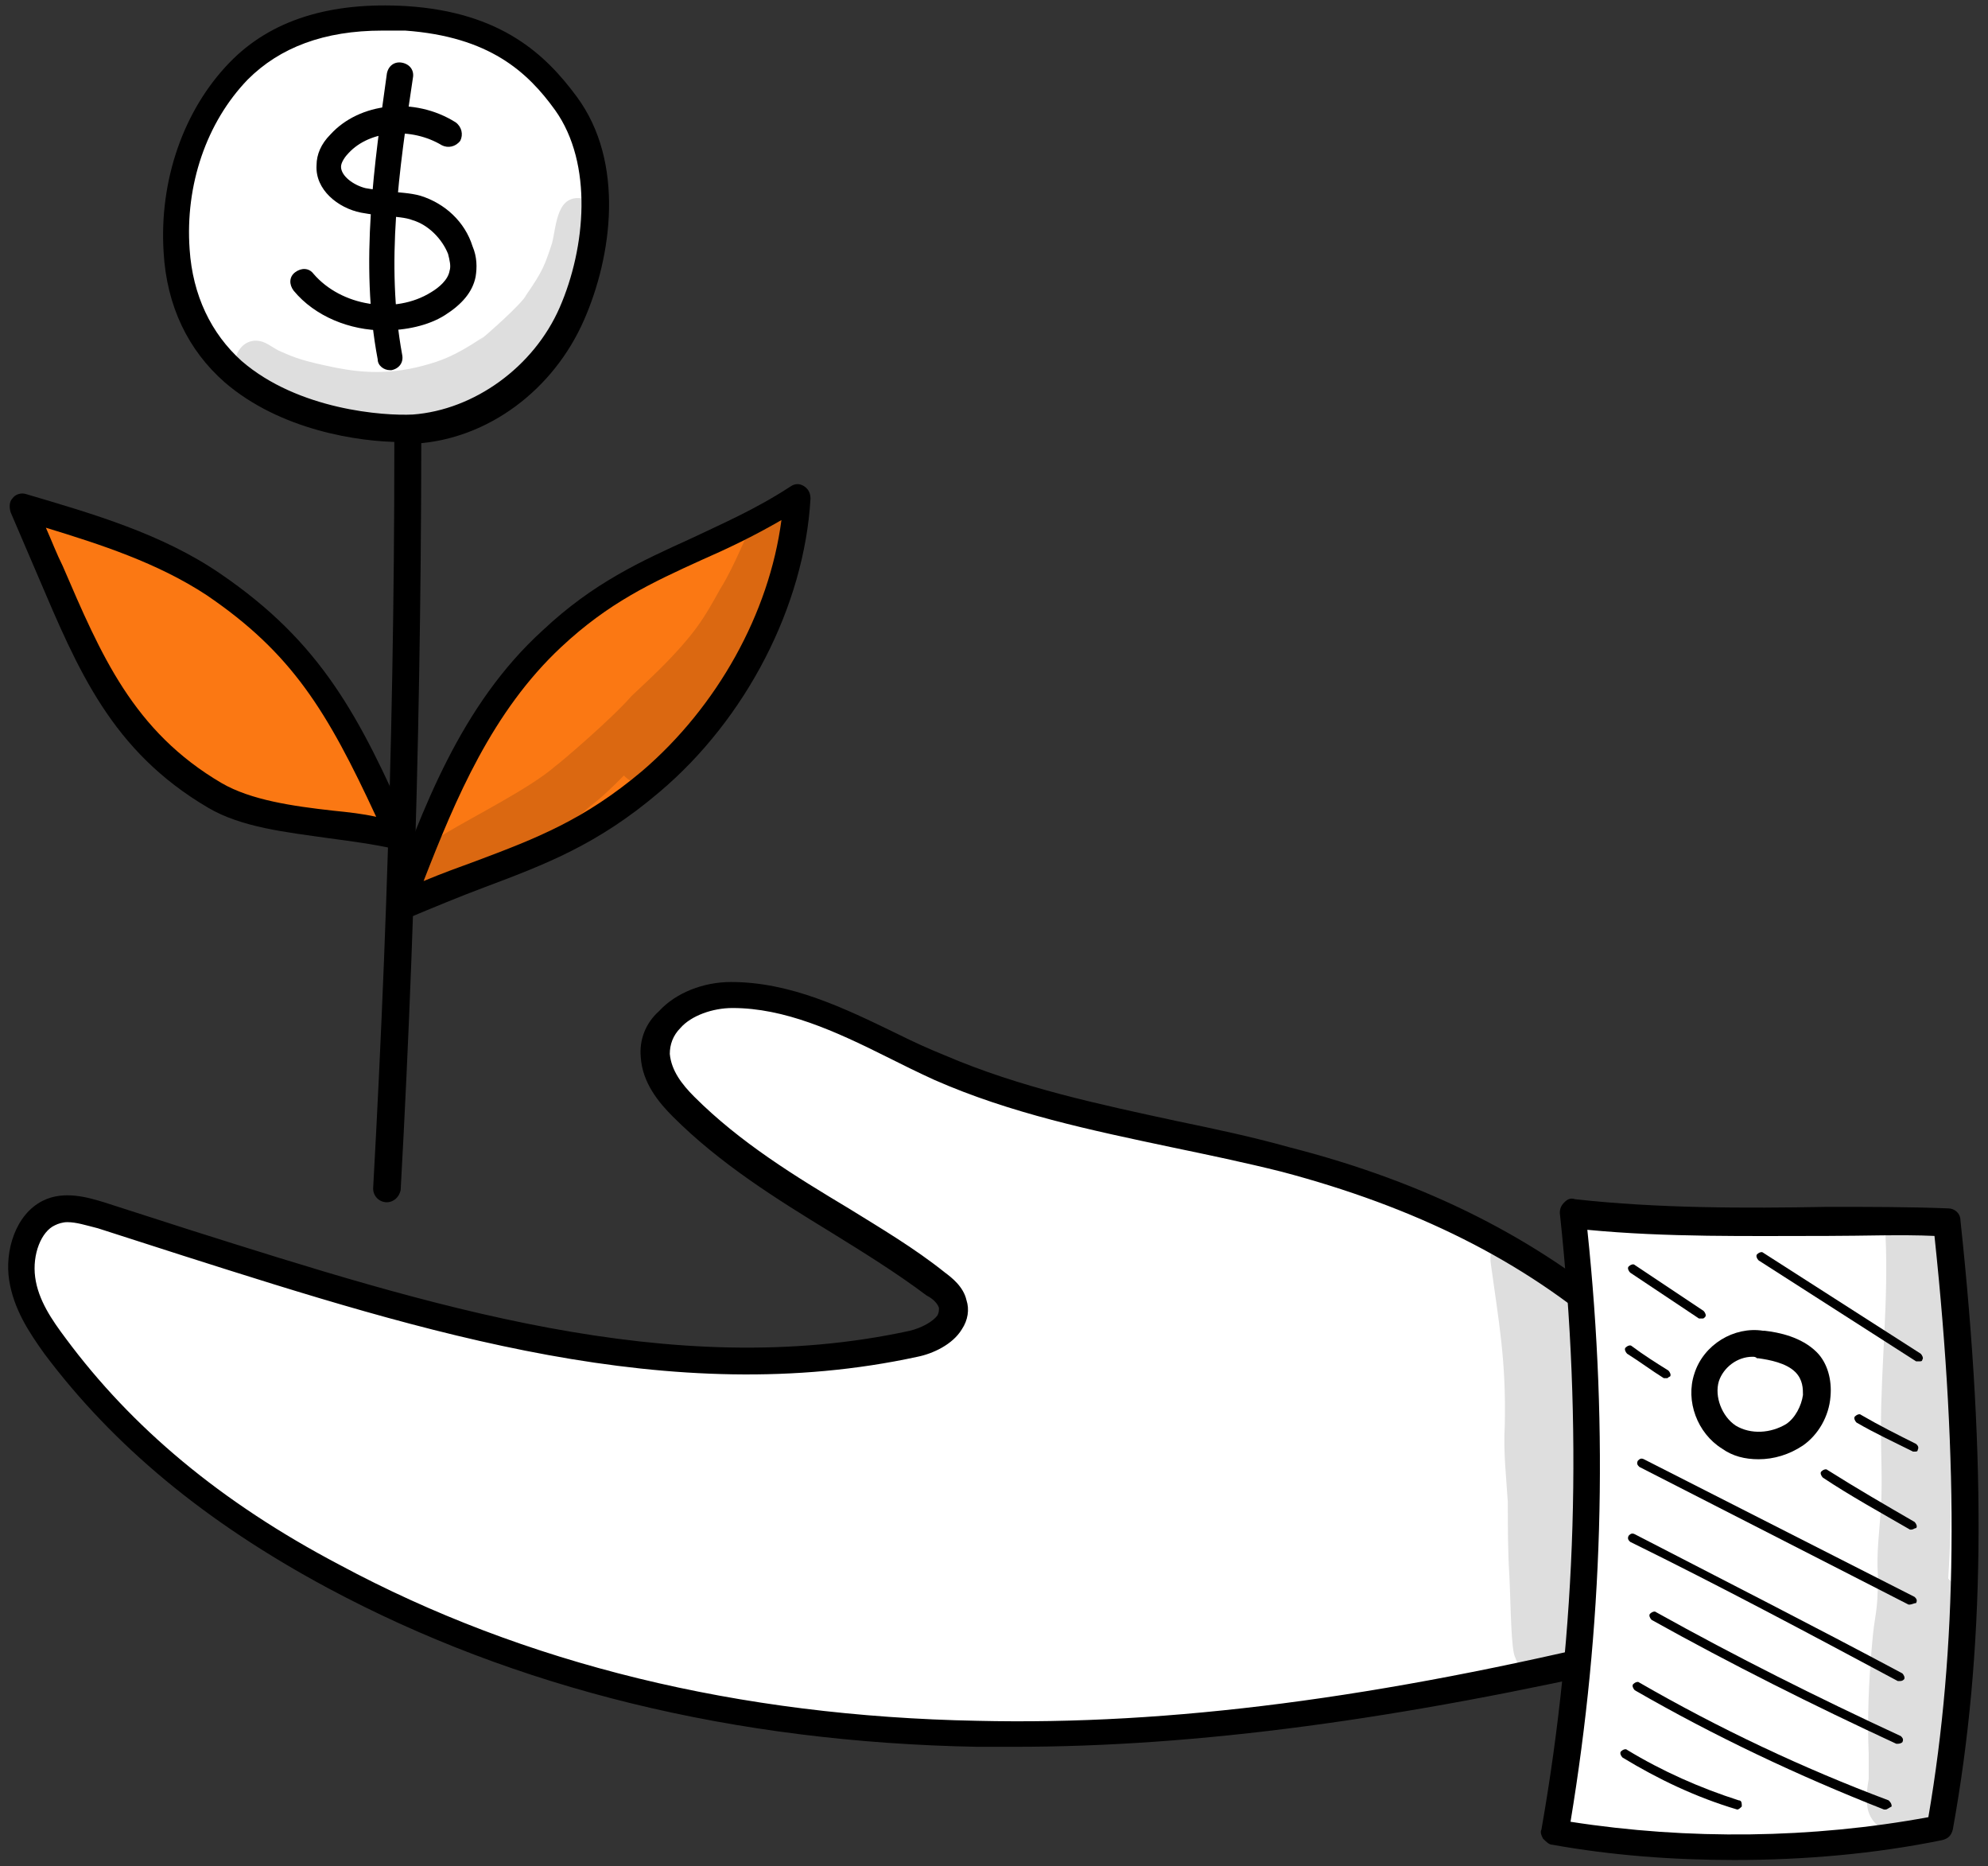 <?xml version="1.0" encoding="UTF-8"?> <svg xmlns="http://www.w3.org/2000/svg" width="130" height="122" viewBox="0 0 130 122" fill="none"><rect x="0" y="0" width="130" height="122" fill="#333333" stroke="none"/> <path d="M25.3 78.6C25.2 78.6 25.2 78.6 25.3 78.6C24.8 78.6 24.4 78.2 24.4 77.7C25.5 57.9 26 37.8 25.7 18C25.7 17.5 26.1 17.1 26.6 17.1C27.1 17.1 27.5 17.5 27.5 18C27.7 37.9 27.3 58 26.2 77.8C26.1 78.3 25.7 78.6 25.3 78.6Z" fill="black"></path> <path d="M26.2 59.2C28.5 52.9 31 46.4 36.1 41.7C41.4 36.8 46 36.2 52.2 32.4C51.8 39.2 48.1 46.4 42.6 51C37.1 55.7 32.8 56.3 26.2 59.2Z" fill="#FB7813"></path> <path d="M26.2 60.1C26 60.1 25.8 60 25.6 59.9C25.3 59.7 25.3 59.3 25.4 59C27.6 53 30.1 46.1 35.5 41.2C38.8 38.1 41.9 36.7 45.2 35.2C47.3 34.2 49.4 33.3 51.7 31.8C52 31.6 52.3 31.6 52.6 31.8C52.9 32 53 32.3 53 32.6C52.6 39.6 48.8 47 43.1 51.8C39.1 55.2 35.7 56.5 31.7 58C30.1 58.6 28.4 59.3 26.5 60.1C26.4 60.1 26.3 60.1 26.2 60.1ZM51.1 34C49.2 35.1 47.5 35.9 45.9 36.6C42.6 38.1 39.8 39.4 36.7 42.3C32.2 46.5 29.8 52.2 27.7 57.6C28.9 57.1 30 56.7 31.1 56.3C35.1 54.8 38.2 53.6 42 50.4C46.9 46.2 50.3 40.1 51.1 34Z" fill="black"></path> <path d="M26 54.7C22.3 53.7 17.2 54 14 52.1C6.6 47.7 5 40.9 1.4 33.2C5.7 34.5 10.2 35.8 13.9 38.3C20.1 42.5 22.5 46.9 26 54.7Z" fill="#FB7813"></path> <path d="M26 55.5C25.9 55.5 25.9 55.5 25.8 55.5C24.5 55.2 23 55 21.5 54.8C18.7 54.4 15.8 54.1 13.6 52.8C7.3 49.1 5.1 43.8 2.5 37.7C1.9 36.3 1.3 34.9 0.7 33.5C0.6 33.2 0.6 32.8 0.8 32.6C1 32.3 1.4 32.2 1.7 32.3C6.1 33.6 10.6 34.9 14.4 37.5C21 42 23.5 46.8 26.8 54.3C26.9 54.6 26.9 55 26.7 55.2C26.5 55.4 26.3 55.5 26 55.5ZM3 34.5C3.4 35.4 3.7 36.2 4.1 37C6.6 42.8 8.7 47.8 14.5 51.2C16.4 52.3 19.1 52.7 21.8 53C22.8 53.1 23.7 53.2 24.6 53.4C21.4 46.5 19.1 42.7 13.5 38.9C10.3 36.8 6.6 35.6 3 34.5Z" fill="black"></path> <path d="M26.5 1.1C22.5 0.8 18.4 1.5 15.6 4.5C12.7 7.5 11.3 12 11.5 16.3C12.2 27 23.8 28.1 27.1 27.9C31.4 27.6 35.5 24.6 37.4 20.3C39.3 16 39.7 10.3 37 6.6C34.7 3.7 31.9 1.5 26.5 1.1Z" fill="white"></path> <path d="M26.3 28.9C23.4 28.9 18.3 28.1 14.7 25C12.3 22.9 10.9 20 10.7 16.5C10.4 11.8 12 7.2 15 4.1C17.7 1.3 21.6 0.1 26.6 0.4C32.8 0.8 35.7 3.6 37.7 6.3C40.9 10.6 40 16.8 38.2 20.9C36.2 25.5 31.9 28.7 27.2 29C26.9 28.8 26.6 28.9 26.3 28.9ZM25 2C21.2 2 18.3 3.1 16.2 5.2C13.5 8 12.1 12.1 12.4 16.3C12.6 19.3 13.8 21.8 15.8 23.6C19.5 26.8 25.1 27.2 27 27.1C31 26.8 34.9 24 36.6 20.1C38.3 16.2 38.8 10.7 36.3 7.2C34.5 4.7 32 2.4 26.5 2C26 2 25.5 2 25 2Z" fill="black"></path> <path d="M25.1 21.6C22.9 21.6 20.6 20.7 19.2 19C18.9 18.6 18.9 18.1 19.3 17.8C19.7 17.5 20.2 17.5 20.5 17.9C22.3 20 25.8 20.6 28.2 19.1C28.7 18.8 29.3 18.3 29.4 17.7C29.5 17.4 29.4 17 29.3 16.6C28.9 15.6 28 14.7 27 14.4C26.5 14.2 25.9 14.2 25.3 14.1C24.7 14.1 24.2 14 23.6 13.9C22.1 13.6 20.6 12.4 20.7 10.8C20.7 10.1 21 9.4 21.6 8.8C23.5 6.7 27.1 6.3 29.8 8C30.2 8.3 30.3 8.8 30.1 9.2C29.8 9.6 29.3 9.7 28.9 9.5C26.9 8.3 24.2 8.5 22.8 10C22.6 10.2 22.3 10.6 22.3 10.9C22.3 11.5 23.1 12.1 23.9 12.3C24.4 12.4 24.8 12.4 25.4 12.5C26.1 12.6 26.8 12.6 27.5 12.8C29.1 13.3 30.4 14.5 30.9 16.1C31.2 16.8 31.2 17.5 31.1 18.1C30.9 19.1 30.2 19.9 29.1 20.6C28 21.3 26.5 21.6 25.1 21.6Z" fill="black"></path> <path d="M25.5 24.2C25.1 24.2 24.7 23.9 24.7 23.5C23.5 17.2 24.5 10.6 25.3 4.8C25.4 4.3 25.8 4 26.3 4.1C26.8 4.2 27.1 4.6 27 5.1C26.1 11.1 25.2 17.2 26.3 23.2C26.4 23.7 26.1 24.1 25.6 24.2H25.5Z" fill="black"></path> <path d="M106.9 107.8C92.8 111.2 78.3 113.6 63.9 113.3C49.4 113 34.9 110 21.8 103C15 99.3 8.5 94.5 3.6 87.9C2.6 86.6 1.7 85.2 1.5 83.5C1.3 81.8 1.9 79.9 3.3 79.2C4.4 78.7 5.6 79 6.7 79.4C24.1 84.8 42.1 91.7 59.9 87.8C61.2 87.5 62.8 86.6 62.4 85.2C62.2 84.6 61.8 84.2 61.3 83.9C55.9 79.9 49.6 77.2 44.8 72.3C43.9 71.4 43 70.3 42.9 68.9C42.8 66.3 45.6 64.9 47.9 64.9C52.7 64.9 57.1 67.7 61.5 69.6C68.7 72.7 76.5 73.7 84.1 75.6C91.7 77.6 99.3 80.8 106.1 86.7C108.1 88.8 109.9 91 111.6 93.4C113.5 96.2 115.2 99.9 113.7 103C112.6 105.1 110.8 106.8 106.9 107.8Z" fill="white"></path> <path d="M66.3 114.2C65.5 114.2 64.7 114.2 63.9 114.2C48 113.9 33.7 110.4 21.4 103.8C13.4 99.5 7.4 94.5 2.9 88.5C1.9 87.1 0.9 85.6 0.6 83.7C0.3 81.8 1 79.4 2.8 78.5C4.2 77.8 5.8 78.3 6.8 78.6C8.7 79.2 10.5 79.8 12.4 80.4C27.9 85.3 43.9 90.4 59.5 87C60.3 86.8 61 86.4 61.3 86C61.4 85.8 61.4 85.7 61.4 85.5C61.3 85.2 61 84.9 60.6 84.7C58.6 83.2 56.5 81.9 54.4 80.6C50.8 78.4 47.1 76.1 44 73C43.1 72.1 42 70.8 41.9 69.1C41.8 68 42.2 66.9 43.1 66.1C44.2 64.9 46 64.2 47.8 64.2C51.7 64.2 55.2 65.9 58.7 67.6C59.7 68.1 60.8 68.6 61.8 69C66.7 71.1 71.9 72.2 77 73.3C79.4 73.8 81.8 74.3 84.3 75C93.3 77.3 100.6 81 106.7 86.3C106.7 86.3 106.7 86.3 106.8 86.4C108.8 88.5 110.7 90.8 112.4 93.3C115.2 97.4 115.9 100.9 114.6 103.7C113.4 106.3 111.1 107.9 107.3 108.8C91.5 112.4 78.4 114.2 66.3 114.2ZM4.4 79.9C4.1 79.9 3.8 80 3.6 80.1C2.7 80.5 2.1 82 2.3 83.5C2.5 85 3.4 86.3 4.3 87.5C8.6 93.3 14.4 98.2 22.2 102.3C34.3 108.8 48.3 112.2 63.9 112.5C76.6 112.8 90.2 111 106.7 107C110.9 106 112.2 104.1 112.8 102.8C113.9 100.6 113.2 97.6 110.7 94.1C109.1 91.8 107.3 89.5 105.4 87.5C99.6 82.4 92.5 78.9 83.8 76.6C81.4 76 79 75.5 76.6 75C71.4 73.9 66.1 72.8 61.1 70.6C60 70.1 59 69.6 58 69.1C54.6 67.4 51.3 65.9 47.9 65.9C46.6 65.9 45.2 66.4 44.5 67.2C44 67.7 43.8 68.3 43.8 68.9C43.9 70 44.6 70.9 45.4 71.7C48.4 74.7 52 76.9 55.5 79C57.6 80.3 59.8 81.6 61.8 83.2C62.2 83.5 63 84.1 63.2 85C63.4 85.6 63.3 86.3 62.9 86.9C62.3 87.9 61 88.5 60 88.7C43.9 92.2 27.7 87.1 12 82.1C10.1 81.5 8.3 80.9 6.4 80.3C5.6 80.1 5 79.9 4.4 79.9Z" fill="black"></path> <path d="M126.8 119.5C118.6 121.1 109.9 121.2 101.6 119.8C103.9 106.3 104.2 92.8 102.8 79.3C108.3 80 113.9 79.9 119.4 79.9C122.1 79.9 124.7 79.9 127.2 80C128.7 93 129.2 106.2 126.8 119.5Z" fill="white"></path> <path d="M113.4 121.6C109.4 121.6 105.4 121.3 101.5 120.6C101.3 120.6 101.1 120.4 100.9 120.2C100.8 120 100.7 119.8 100.8 119.6C103.1 106.5 103.5 93.3 102 79.3C102 79 102.1 78.8 102.3 78.6C102.5 78.4 102.7 78.3 103 78.4C108.4 79 114.1 79 119.5 78.9C122.2 78.9 124.9 78.9 127.4 79C127.8 79 128.2 79.3 128.2 79.8C129.9 95.7 129.8 108 127.7 119.6C127.6 120 127.4 120.2 127 120.3C122.6 121.2 118 121.6 113.4 121.6ZM102.7 119.1C110.4 120.3 118.5 120.2 126.1 118.8C128 107.7 128.1 95.9 126.5 80.8C124.3 80.7 121.9 80.8 119.5 80.8C114.3 80.8 109 80.9 103.8 80.4C105.2 93.7 104.8 106.4 102.7 119.1Z" fill="black"></path> <path d="M115.1 87.8C113.6 87.6 112.1 88.6 111.6 90C111.2 91.4 111.8 93.1 113.1 93.9C114.4 94.7 116.1 94.6 117.4 93.7C118.9 92.6 119.4 90.2 118.1 88.9C117.2 88.2 115.9 88 115.1 87.8Z" fill="white"></path> <path d="M115 95.4C114.1 95.4 113.3 95.2 112.6 94.7C111 93.7 110.2 91.6 110.8 89.8C111.4 87.9 113.4 86.7 115.3 87H115.4C116.3 87.1 117.8 87.4 118.8 88.4C119.5 89.1 119.8 90.2 119.7 91.3C119.6 92.6 118.9 93.8 117.9 94.5C117 95.1 116 95.4 115 95.4ZM114.6 88.7C113.6 88.7 112.7 89.4 112.4 90.3C112.1 91.3 112.6 92.6 113.5 93.2C114.5 93.8 115.8 93.7 116.8 93.1C117.4 92.7 117.8 91.9 117.9 91.2C117.9 90.8 117.9 90.2 117.4 89.7C116.8 89.1 115.7 88.9 115 88.8H114.9C114.8 88.7 114.7 88.7 114.6 88.7Z" fill="black"></path> <path d="M113.6 118.3C113.5 118.3 113.5 118.3 113.6 118.3C110.9 117.5 108.4 116.3 106.1 114.9C106 114.8 105.9 114.6 106 114.5C106.1 114.4 106.3 114.3 106.4 114.4C108.7 115.8 111.2 116.9 113.7 117.7C113.9 117.7 113.9 117.9 113.9 118.1C113.8 118.2 113.7 118.3 113.6 118.3Z" fill="black"></path> <path d="M123.3 118.3H123.2C117.6 116.1 112.1 113.5 106.9 110.5C106.8 110.4 106.7 110.2 106.8 110.1C106.9 110 107.1 109.9 107.2 110C112.4 113 117.9 115.6 123.5 117.7C123.6 117.8 123.7 117.9 123.7 118.1C123.5 118.2 123.4 118.3 123.3 118.3Z" fill="black"></path> <path d="M124.1 114H124C118.6 111.5 113.2 108.8 108 105.9C107.9 105.8 107.8 105.6 107.9 105.5C108 105.4 108.2 105.3 108.3 105.4C113.5 108.3 118.9 111 124.3 113.5C124.4 113.6 124.5 113.7 124.4 113.9C124.4 113.9 124.3 114 124.1 114Z" fill="black"></path> <path d="M124.2 109.9H124.1C118.3 106.8 112.5 103.7 106.6 100.8C106.5 100.7 106.4 100.6 106.5 100.4C106.6 100.3 106.7 100.2 106.9 100.3C112.7 103.3 118.6 106.3 124.4 109.4C124.5 109.5 124.6 109.7 124.5 109.8C124.4 109.9 124.3 109.9 124.2 109.9Z" fill="black"></path> <path d="M124.9 104.9H124.8L107.2 95.9C107.1 95.8 107 95.7 107.1 95.5C107.2 95.4 107.3 95.3 107.5 95.4L125.2 104.4C125.3 104.5 125.4 104.6 125.3 104.8C125.2 104.8 125 104.9 124.9 104.9Z" fill="black"></path> <path d="M125 100H124.9C123 98.9 121 97.8 119.2 96.6C119.1 96.5 119 96.3 119.1 96.2C119.2 96.1 119.4 96 119.5 96.1C121.4 97.3 123.3 98.4 125.2 99.5C125.3 99.6 125.4 99.8 125.3 99.9C125.2 99.9 125.1 100 125 100Z" fill="black"></path> <path d="M125.2 94.9H125.1C123.9 94.3 122.6 93.7 121.4 93C121.3 92.9 121.2 92.7 121.3 92.6C121.4 92.5 121.6 92.4 121.7 92.5C122.9 93.2 124.1 93.8 125.3 94.4C125.4 94.5 125.5 94.6 125.4 94.8C125.4 94.9 125.3 94.9 125.2 94.9Z" fill="black"></path> <path d="M125.5 89C125.4 89 125.4 89 125.3 89L115 82.4C114.9 82.3 114.8 82.1 114.9 82C115 81.9 115.2 81.8 115.3 81.9L125.6 88.5C125.7 88.6 125.8 88.8 125.7 88.9C125.7 89 125.6 89 125.5 89Z" fill="black"></path> <path d="M109 90.1C108.9 90.1 108.9 90.1 108.8 90.1C108 89.6 107.2 89 106.4 88.5C106.3 88.4 106.2 88.2 106.3 88.1C106.4 88 106.6 87.9 106.7 88C107.5 88.6 108.3 89.1 109.1 89.6C109.2 89.7 109.3 89.9 109.2 90C109.1 90 109.1 90.1 109 90.1Z" fill="black"></path> <path d="M111.3 86.2C111.2 86.2 111.2 86.2 111.1 86.2L106.6 83.2C106.5 83.1 106.4 82.9 106.5 82.8C106.6 82.7 106.8 82.6 106.9 82.7L111.4 85.7C111.5 85.8 111.6 86 111.5 86.1C111.4 86.2 111.4 86.2 111.3 86.2Z" fill="black"></path> <g opacity="0.129"> <path d="M127.9 103.9C127.8 103.6 127.6 103.4 127.4 103.2C127.7 98.4 127.6 92.3 127.3 87C127.2 85.5 127.2 84 127.2 82.4C127.1 81.6 127.2 80.8 126.9 80.1C126.2 78.2 123.3 78.8 123.3 80.8C123.5 85 123 89.2 123 93.4C123 95.1 123.1 96.9 123 98.6C122.9 100.1 122.7 101.5 122.8 103C122.8 105.7 122.6 105.2 122.4 107.7C122.2 110 122.1 112.4 122.2 114.7C122.2 115.2 122.2 115.8 122.2 116.3C122.1 116.9 122 117.5 122.1 118C122.2 119.5 124.1 120.5 125.4 119.7C125.9 119.4 126.3 118.9 126.4 118.4C126.4 118.2 126.5 118.1 126.5 117.9C126.5 117.9 126.5 117.9 126.5 117.8C126.6 117.6 126.6 117.3 126.7 117.1C127.1 116.1 127.4 111 127.8 108.2C127.9 107.1 128 106.1 128.1 105C128.1 104.7 128.1 104.2 127.9 103.9Z" fill="black"></path> </g> <g opacity="0.129"> <path d="M103.8 102C103.8 99 103.6 95.9 103.5 92.9C103.5 91 103.2 89.2 103.1 87.3C102.9 86.1 103 84.5 102.4 83.5C102.4 83.4 102.3 83.4 102.3 83.4C102 83.5 101.7 83.5 101.5 83.4C101.3 83.3 101.1 83.2 100.9 83.1C100.8 83.1 100.7 83.2 100.7 83.2C100.7 83.1 100.7 83 100.7 82.9C99.7 82.4 98.8 81.8 97.9 81.2C97.5 81.5 97.4 82.1 97.5 82.7C98 86.4 98.5 88.9 98.4 93.2C98.3 94.9 98.5 96.6 98.6 98.2C98.6 99.8 98.6 101.4 98.7 103C98.8 105 98.8 107.9 99.1 108.4C99.5 109.6 101.3 109.9 102.2 109C102.4 109 102.7 108.9 102.9 108.8C103.3 108.5 103.6 108.2 103.7 107.7C103.9 107.2 103.9 106.6 103.9 106.1C103.6 104.8 103.8 103.4 103.8 102Z" fill="black"></path> </g> <g opacity="0.129"> <path d="M38.2 13C36.4 12.6 36.4 14.7 36.1 15.9C35.6 17.4 35.5 17.7 34.4 19.3C34.2 19.8 31.6 22.1 31.3 22.3C31.4 22.2 31.8 21.9 31.5 22.1C29.7 23.3 28.8 23.6 27.7 23.9C25.1 24.6 23.1 24.3 21.3 23.9C19.4 23.5 18.9 23.2 18.4 23C17.9 22.8 17.5 22.4 17 22.3C15.5 22 14.7 24.2 16.1 25C17.1 25.6 18.1 26.4 19.2 27C20.8 27.9 22.5 28.3 24.2 28.5C27.4 28.6 30.6 27.5 33.1 25.4C35.6 23.2 37.1 20.8 38 18.4C38.5 17.3 38.8 16.1 39 14.9C39.3 14.2 39.1 13.2 38.2 13Z" fill="black"></path> </g> <g opacity="0.129"> <path d="M52.1 34C51.8 32.9 50.3 32.6 49.6 33.5C48.7 35.1 48.1 36.9 47.1 38.5C46.6 39.4 46.1 40.3 45.5 41.1C44.3 42.7 42.8 44.1 41.3 45.5C40 47 36.6 49.9 36.3 50.1C34.7 51.5 31.1 53.3 29.1 54.5C28.2 55.1 27 55.4 26.2 56.3C25.1 57.7 26.8 59.7 28.3 58.7C31 57.2 31.9 56.9 34.2 55.5C35.7 54.7 37.3 53.9 38.6 52.7C39.4 52.1 40.1 51.4 40.8 50.7L40.9 50.8C42 51.8 43.2 51.1 43.9 50.1C44.6 49.4 45.2 48.6 45.7 47.8C46.8 45.8 48.2 43.9 49.1 41.8C50.3 38.9 50.3 39.2 51.5 35.9C51.7 35.1 51.7 35.1 51.8 34.8C52.2 34.7 52.2 34.3 52.1 34Z" fill="black"></path> </g> </svg> 